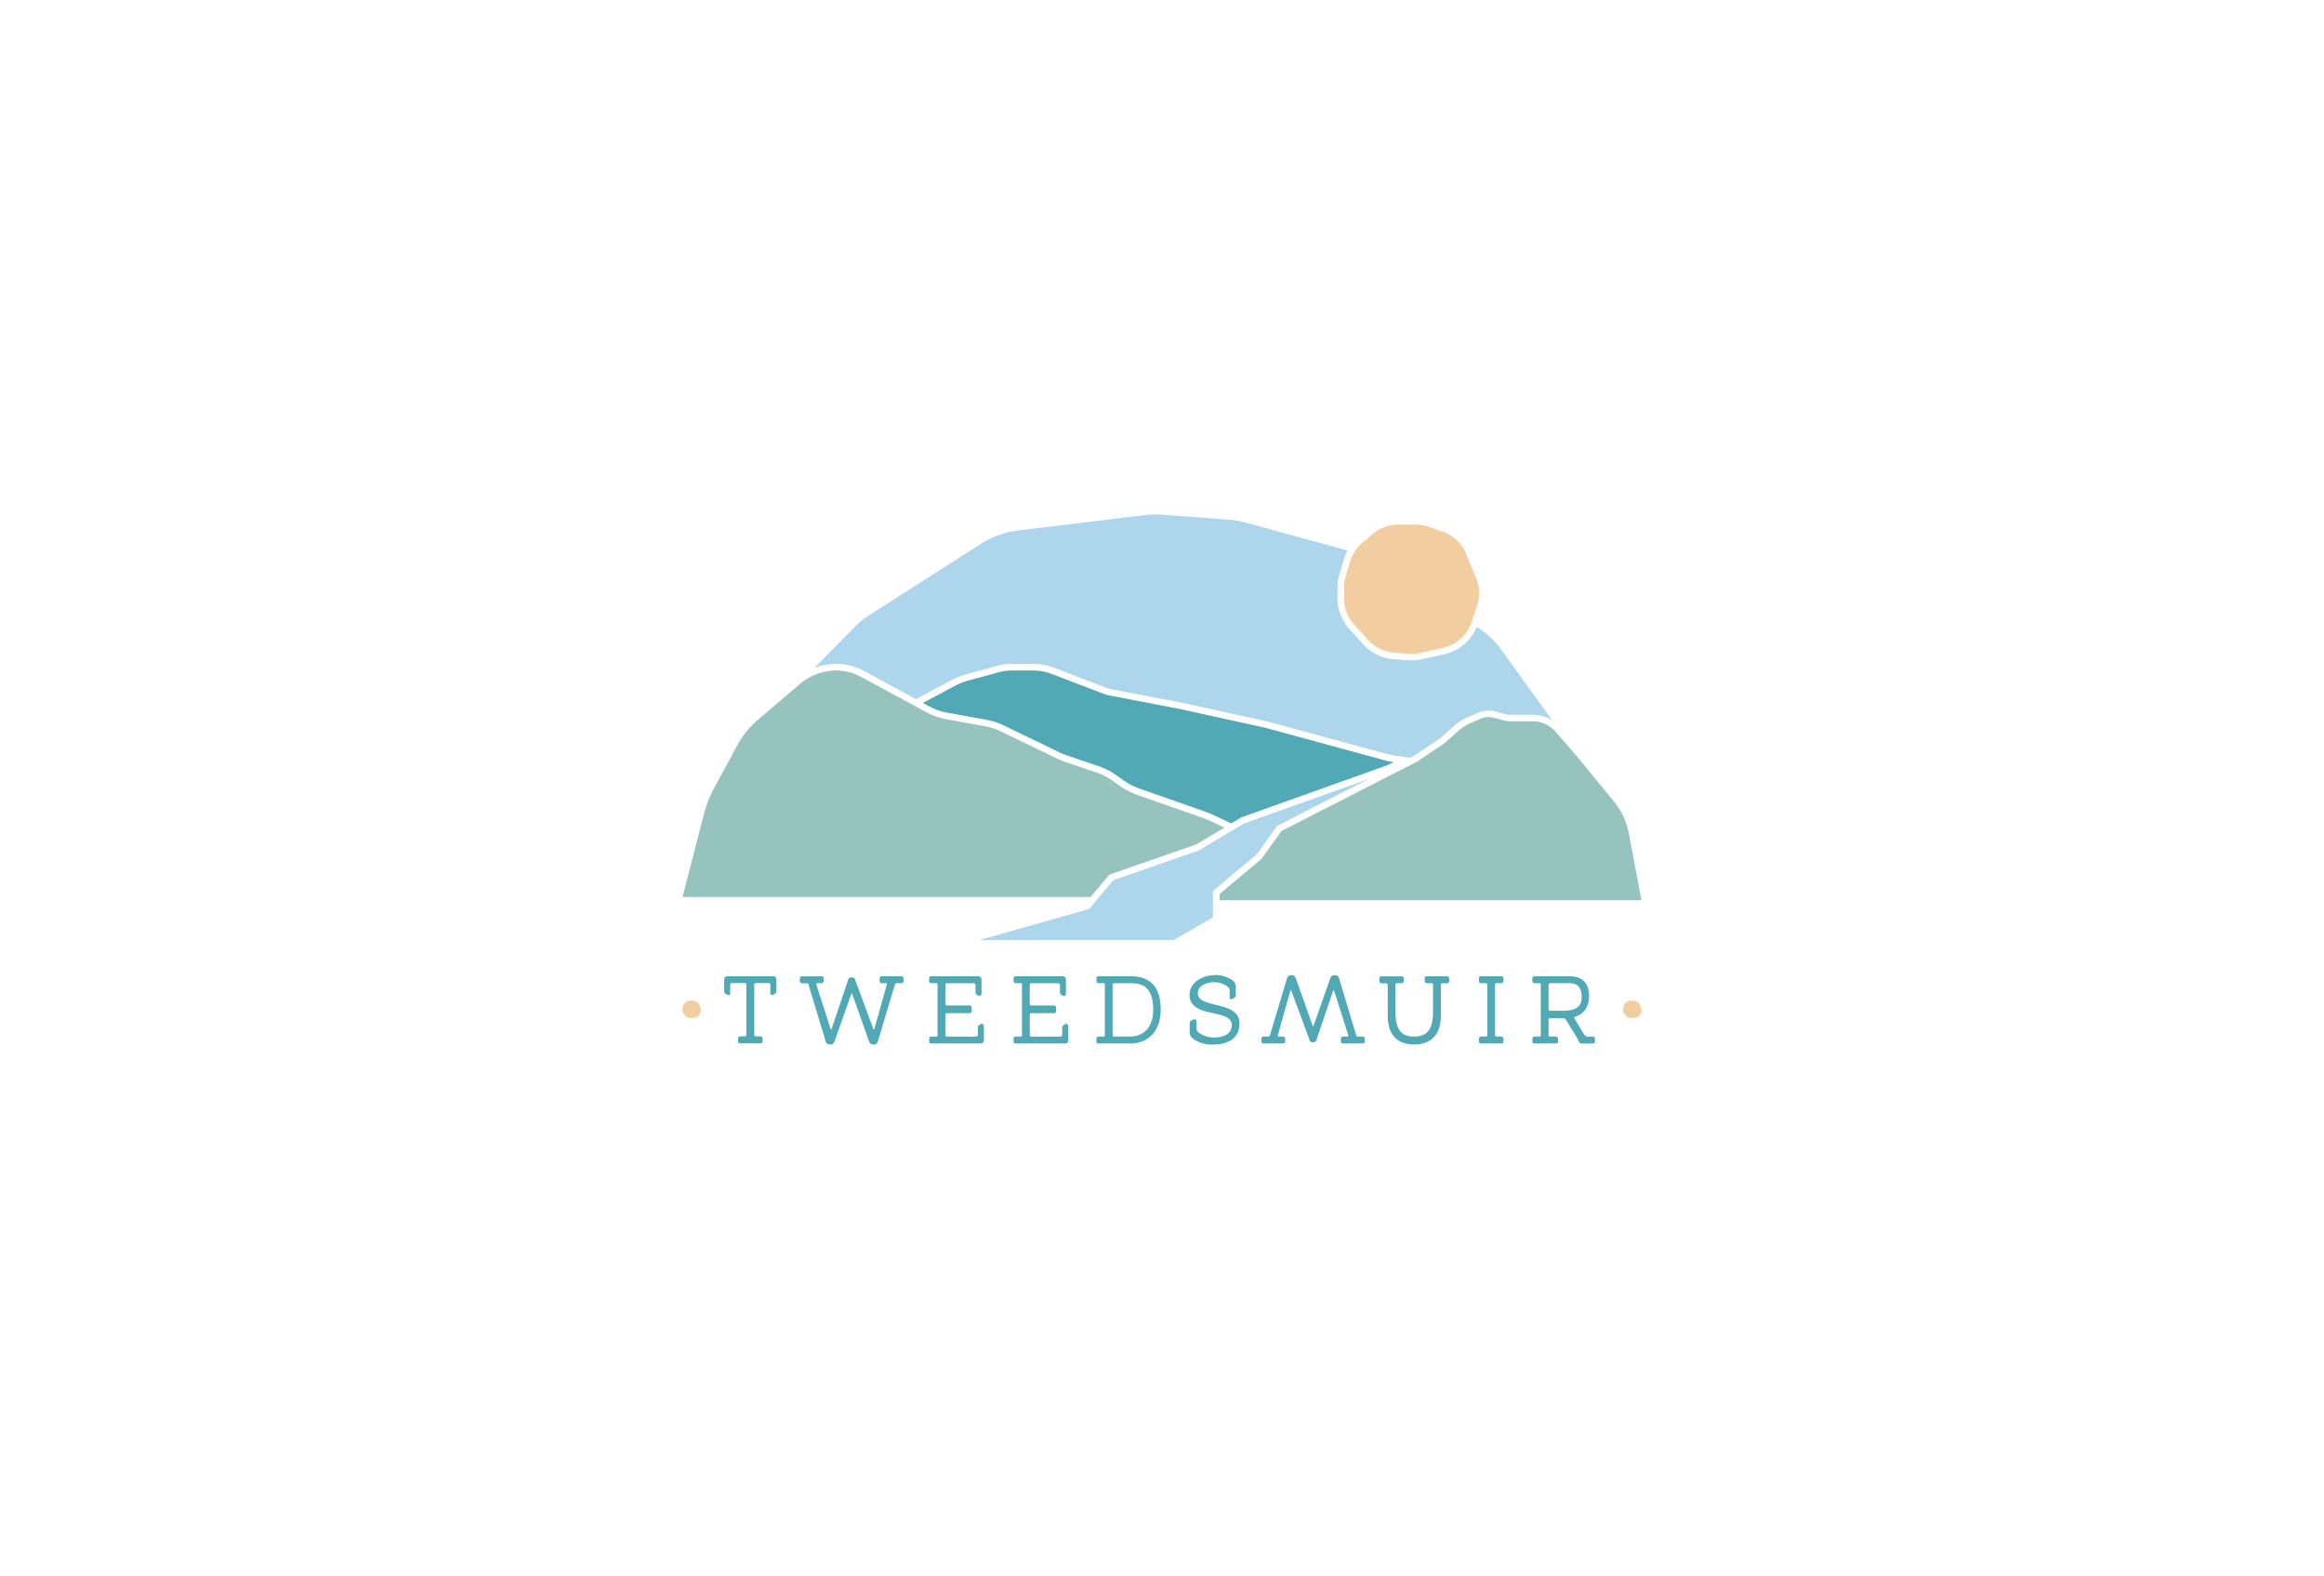 <svg xmlns="http://www.w3.org/2000/svg" xmlns:xlink="http://www.w3.org/1999/xlink" width="831.678" height="563.815" viewBox="0 0 831.678 563.815"><defs><filter id="Container" x="0" y="0" width="831.678" height="563.815" filterUnits="userSpaceOnUse"><feOffset dy="3"></feOffset><feGaussianBlur stdDeviation="3" result="blur"></feGaussianBlur><feFlood flood-opacity="0.161"></feFlood><feComposite operator="in" in2="blur"></feComposite><feComposite in="SourceGraphic"></feComposite></filter></defs><g id="Group_1686" data-name="Group 1686" transform="translate(-9.363 -3831.093)"><g transform="matrix(1, 0, 0, 1, 9.36, 3831.09)" filter="url(#Container)"><rect id="Container-2" data-name="Container" width="813.678" height="545.815" transform="translate(9 6)" fill="#fff"></rect></g><g id="Layer_2" data-name="Layer 2" transform="translate(253.614 4015.168)"><g id="Layer_1" data-name="Layer 1" transform="translate(0 0)"><path id="Path_19" data-name="Path 19" d="M307.156,11.294A13.868,13.868,0,0,0,303,17.717l-1.574,5.258A13.7,13.7,0,0,0,300.82,27v4.069a13.836,13.836,0,0,0,3.636,9.358l5.006,5.509a13.782,13.782,0,0,0,9.185,4.478l5.21.4a13.687,13.687,0,0,0,4.046-.275l8.288-1.826a13.971,13.971,0,0,0,10.153-9.059l2.023-5.919a13.853,13.853,0,0,0-.252-9.665l-3.6-8.98a13.86,13.86,0,0,0-8.256-7.871l-5.14-1.818a13.8,13.8,0,0,0-4.62-.787h-6.383a13.884,13.884,0,0,0-9.13,3.416h0Z" transform="translate(-64.055 -0.985)" fill="#f2cda0"></path><path id="Path_20" data-name="Path 20" d="M428.538,221.864a1.858,1.858,0,0,0-.559.866l-.22.716a1.865,1.865,0,0,0-.079.551v.551a1.889,1.889,0,0,0,.488,1.267l.685.74a1.889,1.889,0,0,0,1.244.614l.708.047a1.856,1.856,0,0,0,.551,0l1.118-.252a1.889,1.889,0,0,0,1.377-1.228l.275-.787a1.889,1.889,0,0,0,0-1.314l-.488-1.212a1.9,1.9,0,0,0-1.126-1.078l-.693-.244a1.928,1.928,0,0,0-.63-.11h-.9a1.866,1.866,0,0,0-1.236.464h0Z" transform="translate(-91.067 -47.058)" fill="#f2cda0"></path><path id="Path_21" data-name="Path 21" d="M.858,221.859a1.92,1.92,0,0,0-.559.866l-.22.716a1.865,1.865,0,0,0-.079.551v.551a1.858,1.858,0,0,0,.5,1.267l.677.74a1.889,1.889,0,0,0,1.244.614l.708.047a1.858,1.858,0,0,0,.551,0l1.118-.252a1.865,1.865,0,0,0,1.377-1.244l.275-.787a1.889,1.889,0,0,0,0-1.314L5.958,222.4a1.913,1.913,0,0,0-1.118-1.078l-.7-.244a1.89,1.89,0,0,0-.63-.11h-.9a1.9,1.9,0,0,0-1.236.464h0Z" transform="translate(0 -47.053)" fill="#f2cda0"></path><path id="Path_22" data-name="Path 22" d="M305.986,48.657a31.6,31.6,0,0,0-8.847-8.319l-.189-.118a16.355,16.355,0,0,1-11.578,9.791l-8.288,1.818a15.654,15.654,0,0,1-3.479.386q-.63,0-1.251-.047l-5.21-.4a16.2,16.2,0,0,1-10.751-5.242l-5.006-5.509a16.2,16.2,0,0,1-4.25-10.948V26.021a16.206,16.206,0,0,1,.7-4.722l1.574-5.258a16.4,16.4,0,0,1,1.322-3.148l-36.449-10a31.711,31.711,0,0,0-6.06-1.047L184.282.087a31.766,31.766,0,0,0-6.116.142L132.847,5.738a31.656,31.656,0,0,0-13.238,4.722L79.893,35.812a31.483,31.483,0,0,0-5.509,4.423L59.87,54.961a21.251,21.251,0,0,1,7.768-1.5,21.605,21.605,0,0,1,10.436,2.715l18.307,9.933c.425-.268.85-.527,1.283-.787l11.373-6.076a25.029,25.029,0,0,1,5.242-2.062l11.168-3.054a18.724,18.724,0,0,1,4.927-.669h7.871a21.2,21.2,0,0,1,7.627,1.432l18.905,7.28a4.958,4.958,0,0,0,.826.236l25.485,4.872,30.648,6.7,43.438,11.806a10.143,10.143,0,0,0,1.251.268l6.58,1.015,1.48-.732,9.114-6.06a5,5,0,0,0,.527-.409l4.478-3.99a19.386,19.386,0,0,1,5.021-3.274l3.621-1.574a9.744,9.744,0,0,1,6.478-.535l4.014,1.055a3.22,3.22,0,0,0,.858.118h8.744a12.247,12.247,0,0,1,6.651,2.023Z" transform="translate(-12.748 -0.002)" fill="#add5eb"></path><path id="Path_23" data-name="Path 23" d="M218.574,160.3l15.678-13.128,7.272-10.153.26-.134,32.648-16.7-44.737,15.962-16.206,9.665-30.578,10.641-8.626,10.279L135.05,177.848h69.506l13.978-8.083Z" transform="translate(-28.757 -25.592)" fill="#add5eb"></path><path id="Path_24" data-name="Path 24" d="M390.768,134.3a25.847,25.847,0,0,0-5.171-11.649l-13.656-16.662L364.8,97.76a11.021,11.021,0,0,0-8.209-4.164h-8.744a5.737,5.737,0,0,1-1.456-.2l-4.022-1.055a7.383,7.383,0,0,0-4.919.417l-3.621,1.574a16.716,16.716,0,0,0-4.4,2.873l-4.486,3.99a6.352,6.352,0,0,1-.787.614l-9.279,6.234h0l-4.085,2.078h0l-44.406,22.723-7.233,10.027L244.2,155.389v2.251H395.159Z" transform="translate(-51.998 -19.613)" fill="#97c3be"></path><path id="Path_25" data-name="Path 25" d="M152.77,143.942l31.073-10.783,10.106-6.029-5.4-2.534c-.63-.291-1.275-.551-1.92-.787l-23.88-8.382a26.548,26.548,0,0,1-6.666-3.5l-2.078-1.488a21.731,21.731,0,0,0-5.7-2.951L136.95,103.62a26.06,26.06,0,0,1-2.9-1.188l-20.314-9.807a19.937,19.937,0,0,0-5.069-1.669L94.448,88.367a24.635,24.635,0,0,1-7.375-2.621l-22.912-12.4A19.267,19.267,0,0,0,54.89,70.91a20.6,20.6,0,0,0-13.38,5.258L26.666,88.824A31.365,31.365,0,0,0,19.5,97.859l-8.185,15.08a42.038,42.038,0,0,0-3.707,9.524L0,151.962H146.032Z" transform="translate(0 -15.1)" fill="#97c3be"></path><path id="Path_26" data-name="Path 26" d="M214.014,121.677c-.74-.346-1.5-.653-2.251-.921l-23.88-8.382a23.006,23.006,0,0,1-5.777-3.038l-2.078-1.48a25.225,25.225,0,0,0-6.627-3.439l-11.342-3.833a20.888,20.888,0,0,1-2.487-1.015l-20.33-9.807a23.006,23.006,0,0,0-5.974-1.928l-14.254-2.589a21.251,21.251,0,0,1-6.3-2.259l-.189-.094,9.445-5.037a21.912,21.912,0,0,1,4.423-1.826l11.168-3.054a15.065,15.065,0,0,1,4-.543h7.871a17.764,17.764,0,0,1,6.336,1.236l18.953,7.241a8.382,8.382,0,0,0,1.425.409L201.61,86.18,232.133,92.9l42.557,11.586-51.2,18.268-3.2,1.9Z" transform="translate(-23.961 -15.424)" fill="#50a9b5"></path><path id="Path_27" data-name="Path 27" d="M148.716,73.291a16.631,16.631,0,0,1,5.942,1.118L173.6,81.65a9.146,9.146,0,0,0,1.629.464l25.43,4.864,30.459,6.706,38.928,10.594L222.5,121.247l-.213.079-.2.118-2.558,1.527-5.714-2.684a24.329,24.329,0,0,0-2.361-.96l-23.887-8.382a22.093,22.093,0,0,1-5.509-2.889l-2.07-1.48a26.524,26.524,0,0,0-6.942-3.6L161.7,99.146a21.937,21.937,0,0,1-2.361-.96l-20.275-9.807a24.281,24.281,0,0,0-6.3-2.062l-14.262-2.589a19.527,19.527,0,0,1-4.124-1.236l7.367-3.935a20.252,20.252,0,0,1,4.242-1.7L137.162,73.8a13.994,13.994,0,0,1,3.683-.5h7.871m0-2.361h-7.871a16.4,16.4,0,0,0-4.305.582l-11.168,3.054a23.029,23.029,0,0,0-4.722,1.9L109.3,82.539l2.125,1.133a22.392,22.392,0,0,0,6.674,2.361l14.254,2.589a22.156,22.156,0,0,1,5.667,1.865l20.338,9.807a21.305,21.305,0,0,0,2.621,1.07L172.32,105.2a24.3,24.3,0,0,1,6.3,3.274l2.078,1.488a24.163,24.163,0,0,0,6.068,3.2l23.887,8.382a22.488,22.488,0,0,1,2.133.874l6.847,3.211,3.636-2.164,52.064-18.583,2.479-1.181-1.259-.189a13.8,13.8,0,0,1-1.5-.323L231.657,91.378l-30.507-6.714-25.462-4.872a7.728,7.728,0,0,1-1.228-.346L155.5,72.205a19.016,19.016,0,0,0-6.785-1.275Z" transform="translate(-23.274 -15.105)" fill="#50a9b5"></path><path id="Path_28" data-name="Path 28" d="M25.408,233.127v-.134H26.66a1.708,1.708,0,0,0,1.739-1.865V213.34a1.676,1.676,0,0,0-1.739-1.794H22.1a1.739,1.739,0,0,0-1.645,1.023v-.889a1.031,1.031,0,0,1,0-.26h16.3a1.031,1.031,0,0,1,0,.26v.889a1.739,1.739,0,0,0-1.645-1.023H30.579a1.676,1.676,0,0,0-1.739,1.795v17.788a1.708,1.708,0,0,0,1.739,1.865H31.8v.134Z" transform="translate(-4.354 -45.02)" fill="#50a9b5"></path><path id="Path_29" data-name="Path 29" d="M36.552,209.9H20.024c-.732,0-1.094.575-1.094,1.44v4.14c0,.5,1.118,1.188,1.676,1.188.338,0,.5-.283.5-.724v-2.826c0-.472.173-.787.645-.787h4.557c.362,0,.559.181.559.614v17.788c0,.464-.2.685-.559.685H24.691c-.48,0-.787.323-.787.937v.724a.724.724,0,0,0,.787.834H31.9a.742.742,0,0,0,.787-.834v-.724c0-.614-.307-.937-.787-.937H30.256c-.362,0-.559-.22-.559-.685V212.947c0-.433.2-.614.559-.614h4.557c.48,0,.645.291.645.787V215.9c0,.441.165.724.5.724.559,0,1.676-.685,1.676-1.188V211.31c0-.866-.362-1.44-1.086-1.44Z" transform="translate(-4.031 -44.69)" fill="#50a9b5"></path><path id="Path_30" data-name="Path 30" d="M79.867,233.471a.788.788,0,0,1-.2,0,1.692,1.692,0,0,1-.252-.535l-5.856-16.528a1.369,1.369,0,0,0-2.7,0l-5.864,16.528c-.15.425-.244.527-.26.535h0a1,1,0,0,1-.2,0,1.2,1.2,0,0,1-.441-.047h0a3.148,3.148,0,0,1-.157-.433L57.892,212.85a1.732,1.732,0,0,0-1.771-1.314H54.87v-.126h6.139v.126h-1.2A1.362,1.362,0,0,0,58.4,212.9a3.817,3.817,0,0,0,.15.913l4.8,15.127v.142c.118.4.394,1.338,1.425,1.338a1.511,1.511,0,0,0,1.44-1.228l5.73-16.914c.055-.157.11-.323.15-.425h.228a3.747,3.747,0,0,1,.15.417L78.679,229l.063.189a1.519,1.519,0,0,0,1.417,1.228c1.031,0,1.3-.937,1.417-1.338l4.274-15.245a3.817,3.817,0,0,0,.157-.937,1.354,1.354,0,0,0-1.4-1.362H83.4v-.126H89.54v.126H88.289A1.747,1.747,0,0,0,86.5,212.9l-6.029,20.078a1.724,1.724,0,0,1-.181.464h0a1.946,1.946,0,0,1-.425.031Z" transform="translate(-11.684 -45.018)" fill="#50a9b5"></path><path id="Path_31" data-name="Path 31" d="M89.61,209.91H82.645c-.441,0-.748.252-.748.826v.724c0,.614.307.937.748.937h1.629c.165,0,.22.079.22.181a2.668,2.668,0,0,1-.11.614l-4.227,15.072c-.142.472-.165.653-.331.653s-.2-.181-.37-.653l-6.178-16.709c-.252-.787-.417-1.228-1.4-1.228s-1.118.464-1.369,1.228l-5.628,16.709c-.165.472-.2.653-.362.653s-.2-.181-.338-.653l-4.809-15.072a2.668,2.668,0,0,1-.11-.614c0-.1.055-.181.228-.181h1.621c.449,0,.787-.323.787-.937v-.693a.722.722,0,0,0-.787-.826H54.145a.724.724,0,0,0-.787.826v.724c0,.614.307.937.787.937H55.8a.567.567,0,0,1,.638.472L62.519,233c.283.976.645,1.33,1.732,1.33.866,0,1.236-.394,1.574-1.33L71.7,216.411s.079-.323.22-.323.228.323.228.323L78.025,233c.338.937.7,1.33,1.574,1.33A1.488,1.488,0,0,0,81.33,233l6.045-20.133a.582.582,0,0,1,.645-.472h1.645c.48,0,.787-.323.787-.937v-.693a.724.724,0,0,0-.787-.826Z" transform="translate(-11.36 -44.698)" fill="#50a9b5"></path><path id="Path_32" data-name="Path 32" d="M293.183,233.032v-.126h1.2a1.354,1.354,0,0,0,1.4-1.362,3.408,3.408,0,0,0-.15-.913l-4.8-15.127-.039-.142c-.118-.4-.386-1.338-1.417-1.338a1.519,1.519,0,0,0-1.409,1.236l-5.722,16.9c-.047.157-.1.323-.142.425h-.236c-.047-.11-.11-.291-.15-.417l-6.194-16.733-.071-.189a1.511,1.511,0,0,0-1.4-1.236c-1.031,0-1.307.937-1.425,1.338l-4.274,15.245a3.818,3.818,0,0,0-.157.937,1.362,1.362,0,0,0,1.409,1.362h1.2v.142H264.66v-.126h1.251a1.755,1.755,0,0,0,1.787-1.354l6.029-20.086a1.441,1.441,0,0,1,.181-.464h0a2.139,2.139,0,0,1,.417,0,.9.9,0,0,1,.212,0,2.587,2.587,0,0,1,.244.535l5.864,16.528a1.369,1.369,0,0,0,2.7,0l5.856-16.528a1.645,1.645,0,0,1,.26-.535h0a1.723,1.723,0,0,1,.637,0h0a2.1,2.1,0,0,1,.157.433l6.053,20.141a1.732,1.732,0,0,0,1.771,1.314h1.251v.142Z" transform="translate(-56.355 -44.924)" fill="#50a9b5"></path><path id="Path_33" data-name="Path 33" d="M289.332,209.45c-.866,0-1.228.394-1.574,1.338l-5.832,16.583s-.087.323-.228.323-.22-.323-.22-.323l-5.872-16.583c-.338-.944-.7-1.338-1.574-1.338-1.086,0-1.448.362-1.732,1.338l-6.045,20.125a.567.567,0,0,1-.638.472h-1.653c-.472,0-.787.323-.787.937v.724a.732.732,0,0,0,.787.834h6.942a.742.742,0,0,0,.787-.834v-.724c0-.614-.307-.937-.787-.937h-1.621c-.173,0-.228-.071-.228-.181a2.363,2.363,0,0,1,.118-.614l4.219-15.072c.142-.472.173-.653.338-.653s.2.181.362.653l6.186,16.694c.252.787.417,1.228,1.393,1.228s1.118-.464,1.37-1.228l5.651-16.694c.173-.472.2-.653.37-.653s.189.181.331.653l4.785,15.072a2.668,2.668,0,0,1,.11.614c0,.11-.055.181-.22.181h-1.621c-.449,0-.787.323-.787.937v.724a.728.728,0,0,0,.787.834h6.966a.724.724,0,0,0,.787-.834v-.724c0-.614-.307-.937-.787-.937h-1.653a.582.582,0,0,1-.645-.472l-6.045-20.125c-.275-.976-.638-1.338-1.732-1.338Z" transform="translate(-56.038 -44.6)" fill="#50a9b5"></path><path id="Path_34" data-name="Path 34" d="M113.65,233.125v-.134H114.9a1.527,1.527,0,0,0,1.739-1.574v-18.26a1.527,1.527,0,0,0-1.739-1.621H113.65v-.126h16.332a1.622,1.622,0,0,1,0,.26v.992a1.881,1.881,0,0,0-1.763-1.086h-9.445a1.724,1.724,0,0,0-1.7,1.873v6.58a1.669,1.669,0,0,0,1.653,1.794h7.792v.386h-7.737a1.724,1.724,0,0,0-1.684,1.834v7.084a1.669,1.669,0,0,0,1.653,1.834h10.374a1.873,1.873,0,0,0,1.763-1.086v.952a1.148,1.148,0,0,1,0,.268Z" transform="translate(-24.2 -45.018)" fill="#50a9b5"></path><path id="Path_35" data-name="Path 35" d="M128.493,215.82h0m1.3-5.911H112.925a.716.716,0,0,0-.787.826v.724c0,.614.307.937.787.937h1.653c.362,0,.559,0,.559.441v18.213c0,.433-.2.433-.559.433h-1.653c-.472,0-.787.323-.787.937v.724a.724.724,0,0,0,.787.834h17.74c.724,0,1.063-.582,1.063-1.448v-4.376c0-.866-.283-1.188-.59-1.188a1.574,1.574,0,0,0-1.574,1.188v2.566a.7.7,0,0,1-.787.787H118.41c-.283,0-.472-.181-.472-.653v-7.084c0-.4.22-.653.5-.653h8.138a.728.728,0,0,0,.787-.834v-.976c0-.614-.307-.937-.787-.937h-8.17c-.252,0-.472-.181-.472-.614v-6.627c0-.5.189-.724.559-.724h9.445a.7.7,0,0,1,.787.787v2.566c0,.5.787,1.188,1.574,1.188.307,0,.582-.323.582-1.188v-4.376c0-.866-.331-1.44-1.063-1.44Z" transform="translate(-23.876 -44.697)" fill="#50a9b5"></path><path id="Path_36" data-name="Path 36" d="M152,233.125v-.134h1.251a1.527,1.527,0,0,0,1.739-1.574v-18.26a1.527,1.527,0,0,0-1.739-1.621H152v-.126h16.332a1.031,1.031,0,0,1,0,.26v.992a1.873,1.873,0,0,0-1.755-1.086h-9.445a1.724,1.724,0,0,0-1.739,1.9v6.58a1.669,1.669,0,0,0,1.653,1.795h7.768v.386h-7.737a1.724,1.724,0,0,0-1.684,1.834v7.084a1.669,1.669,0,0,0,1.653,1.834h10.381a1.865,1.865,0,0,0,1.755-1.086v.952a1.148,1.148,0,0,1,0,.268Z" transform="translate(-32.366 -45.018)" fill="#50a9b5"></path><path id="Path_37" data-name="Path 37" d="M166.875,215.82h0m1.307-5.911H151.315a.724.724,0,0,0-.787.826v.724c0,.614.307.937.787.937h1.645c.37,0,.559,0,.559.441V231.05c0,.433-.189.433-.559.433h-1.645c-.48,0-.787.323-.787.937v.724a.724.724,0,0,0,.787.834h17.733c.724,0,1.063-.582,1.063-1.448v-4.376c0-.866-.275-1.188-.59-1.188a1.582,1.582,0,0,0-1.574,1.188v2.566a.7.7,0,0,1-.787.787H156.793c-.275,0-.472-.181-.472-.653v-7.084c0-.4.22-.653.5-.653h8.138a.724.724,0,0,0,.787-.834v-.976c0-.614-.315-.937-.787-.937h-8.17c-.252,0-.472-.181-.472-.614v-6.627c0-.5.2-.724.559-.724h9.445a.7.7,0,0,1,.787.787v2.566c0,.5.787,1.188,1.574,1.188.307,0,.59-.323.59-1.188v-4.376c0-.866-.338-1.44-1.063-1.44Z" transform="translate(-32.05 -44.697)" fill="#50a9b5"></path><path id="Path_38" data-name="Path 38" d="M189.71,233.125v-.134h1.251a1.574,1.574,0,0,0,1.739-1.574v-18.26a1.574,1.574,0,0,0-1.739-1.621H189.71v-.126h10.869c6.659,0,9.76,3.408,9.76,10.743,0,10.169-7.446,10.964-9.728,10.964Zm5.163-21.581a1.724,1.724,0,0,0-1.739,1.9v17.709a1.676,1.676,0,0,0,1.661,1.834h5.588c5.911,0,9.579-4.124,9.579-10.759,0-7.194-2.959-10.688-9.043-10.688Z" transform="translate(-40.396 -45.018)" fill="#50a9b5"></path><path id="Path_39" data-name="Path 39" d="M200.256,209.909H188.985a.724.724,0,0,0-.787.826v.724c0,.614.315.937.787.937h1.653c.362,0,.559,0,.559.441V231.05c0,.433-.2.433-.559.433h-1.653c-.472,0-.787.323-.787.937v.724a.732.732,0,0,0,.787.834h11.3c5.761,0,10.909-3.691,10.909-12.144C211.2,212.034,205.765,209.909,200.256,209.909Zm-5.785,21.574c-.283,0-.48-.181-.48-.653v-17.7c0-.5.2-.724.559-.724h6.084c4.227,0,7.871,1.574,7.871,9.508,0,6.611-3.668,9.579-8.4,9.579Z" transform="translate(-40.072 -44.697)" fill="#50a9b5"></path><path id="Path_40" data-name="Path 40" d="M239.335,233.374a10.5,10.5,0,0,1-5.258-1.094c-1.133-.575-1.952-1.362-1.952-1.881v-3.424a.449.449,0,0,1,.1-.063v2.227c.047,2.361,4.4,4.108,7.194,4.108,7,0,7.753-3.935,7.753-5.667,0-3.691-3.935-4.573-7.461-5.352-4.62-1.023-7.642-1.952-7.642-5.454s3.975-5.824,7.658-5.824a9.014,9.014,0,0,1,5.509,1.377c.905.551,1.086.992,1.086,1.527v.409c-.787-1.8-3.817-3.148-6.407-3.148-4.951,0-7.162,2.55-7.162,5.084,0,3.487,3.7,4.4,7.28,5.281,4.6,1.133,7.627,2.125,7.627,5.509C247.638,232.547,242.436,233.374,239.335,233.374ZM232.188,226.353Z" transform="translate(-49.415 -44.92)" fill="#50a9b5"></path><path id="Path_41" data-name="Path 41" d="M230.711,226.29h0m8.658-16.851c-4.227,0-8.839,2.637-8.839,7,0,8.658,15.1,4.777,15.1,10.806,0,2.605-1.9,4.486-6.572,4.486-2.629,0-5.99-1.669-6.013-2.928V226.4c0-.866-.283-1.188-.59-1.188-.834,0-1.873.685-1.873,1.188v3.683c0,1.267,1.456,2.361,2.605,2.928a11.586,11.586,0,0,0,5.785,1.228c5.879,0,9.445-2.637,9.445-7.548,0-8.351-14.907-5.132-14.907-10.806,0-2.2,2.235-3.935,5.982-3.935,2.629,0,5.4,1.574,5.4,2.818V217.3c0,.433.173.716.5.716.559,0,1.684-.685,1.684-1.188v-3.321a2.873,2.873,0,0,0-1.653-2.534,10.047,10.047,0,0,0-6.1-1.574Z" transform="translate(-49.087 -44.59)" fill="#50a9b5"></path><path id="Path_42" data-name="Path 42" d="M329.593,233.471c-5.407,0-8.272-3.148-8.272-9.083V213.37a1.692,1.692,0,0,0-1.739-1.834H318.33v-.126h6.422v.126H323.5a1.692,1.692,0,0,0-1.739,1.834v9.649c0,6.8,2.487,9.964,7.831,9.964s7.949-3.148,7.949-9.964V213.37a1.692,1.692,0,0,0-1.739-1.834h-1.2v-.126h6.422v.126H339.77a1.692,1.692,0,0,0-1.739,1.834v11.019C337.983,231.9,333.418,233.471,329.593,233.471Z" transform="translate(-67.783 -45.018)" fill="#50a9b5"></path><path id="Path_43" data-name="Path 43" d="M341.053,209.909h-7.217a.724.724,0,0,0-.787.826v.724c0,.614.307.937.787.937h1.645c.37,0,.559.181.559.653V222.7c0,6.792-2.574,8.784-6.769,8.784s-6.659-1.991-6.659-8.784v-9.649c0-.472.2-.653.567-.653h1.653c.48,0,.787-.323.787-.937v-.693a.724.724,0,0,0-.787-.826h-7.217a.716.716,0,0,0-.787.826v.724c0,.614.307.937.787.937h1.653c.362,0,.559.181.559.653V224.1c0,7.233,3.975,10.232,9.445,10.232s9.571-3.03,9.571-10.232V213.081c0-.472.2-.653.559-.653h1.653c.472,0,.787-.323.787-.937v-.724a.716.716,0,0,0-.787-.826Z" transform="translate(-67.461 -44.697)" fill="#50a9b5"></path><path id="Path_44" data-name="Path 44" d="M363.61,233.125v-.134h1.251a1.692,1.692,0,0,0,1.739-1.834V213.37a1.692,1.692,0,0,0-1.739-1.834H363.61v-.126h6.422v.126h-1.259a1.692,1.692,0,0,0-1.708,1.834v17.78a1.692,1.692,0,0,0,1.739,1.834h1.251v.142Z" transform="translate(-77.425 -45.018)" fill="#50a9b5"></path><path id="Path_45" data-name="Path 45" d="M370.1,209.909h-7.217a.716.716,0,0,0-.787.826v.724c0,.614.307.937.787.937h1.653c.362,0,.559.181.559.653v17.78c0,.472-.2.653-.559.653h-1.653c-.472,0-.787.323-.787.937v.724a.724.724,0,0,0,.787.834H370.1a.724.724,0,0,0,.787-.834v-.724c0-.614-.307-.937-.787-.937h-1.653c-.362,0-.559-.181-.559-.653v-17.78c0-.472.2-.653.559-.653H370.1c.48,0,.787-.323.787-.937v-.693a.724.724,0,0,0-.787-.826Z" transform="translate(-77.101 -44.697)" fill="#50a9b5"></path><path id="Path_46" data-name="Path 46" d="M404.452,233.125l-.118-.275a6.652,6.652,0,0,0-.457-.937l-4.14-6.714a2.188,2.188,0,0,0-1.952-1.11h-4.722a1.637,1.637,0,0,0-1.739,1.755v5.509a1.574,1.574,0,0,0,1.739,1.574h1.645v.2H387.9v-.134h1.251a1.574,1.574,0,0,0,1.739-1.574v-18.26a1.574,1.574,0,0,0-1.739-1.621H387.9v-.126h12.018c4.077,0,5.9,1.842,5.9,5.974s-2.566,5.683-4.1,6.178a1.574,1.574,0,0,0-1.212,1.448,2.361,2.361,0,0,0,.472,1.291l1.039,1.739c2.306,3.935,2.928,4.943,4.148,4.943h1.755v.142Zm-11.4-21.581c-1.007,0-1.716.874-1.716,2.125v8.437a1.676,1.676,0,0,0,1.739,1.684h4.51c5.368,0,7.973-2.007,7.973-6.131,0-5.037-3.046-6.1-5.6-6.1Z" transform="translate(-82.597 -45.018)" fill="#50a9b5"></path><path id="Path_47" data-name="Path 47" d="M399.614,209.909h-12.42a.716.716,0,0,0-.787.826v.724c0,.614.307.937.787.937h1.653c.362,0,.559,0,.559.441v18.213c0,.433-.2.433-.559.433h-1.653c-.472,0-.787.323-.787.937v.724a.724.724,0,0,0,.787.834h7.611a.724.724,0,0,0,.787-.834v-.724c0-.614-.307-.937-.787-.937h-2.046c-.362,0-.559,0-.559-.433V225.54c0-.472.228-.575.559-.575h4.722a.984.984,0,0,1,.921.5l4.164,6.761c.535.866.5,1.771,1.432,1.771h4.022a.724.724,0,0,0,.787-.834v-.724c0-.614-.307-.937-.787-.937h-2.149c-.645,0-1.621-1.842-4.2-6.147a1.3,1.3,0,0,1-.283-.645c0-.15.2-.26.394-.331,2.684-.866,4.919-3.148,4.919-7.3,0-5.1-2.707-7.154-7.084-7.154Zm-6.855,12.357a.5.5,0,0,1-.559-.5V213.34c0-.472.173-.944.535-.944h6.91c3.046,0,4.415,1.669,4.415,4.919s-1.763,4.951-6.792,4.951Z" transform="translate(-82.277 -44.697)" fill="#50a9b5"></path></g></g></g></svg>